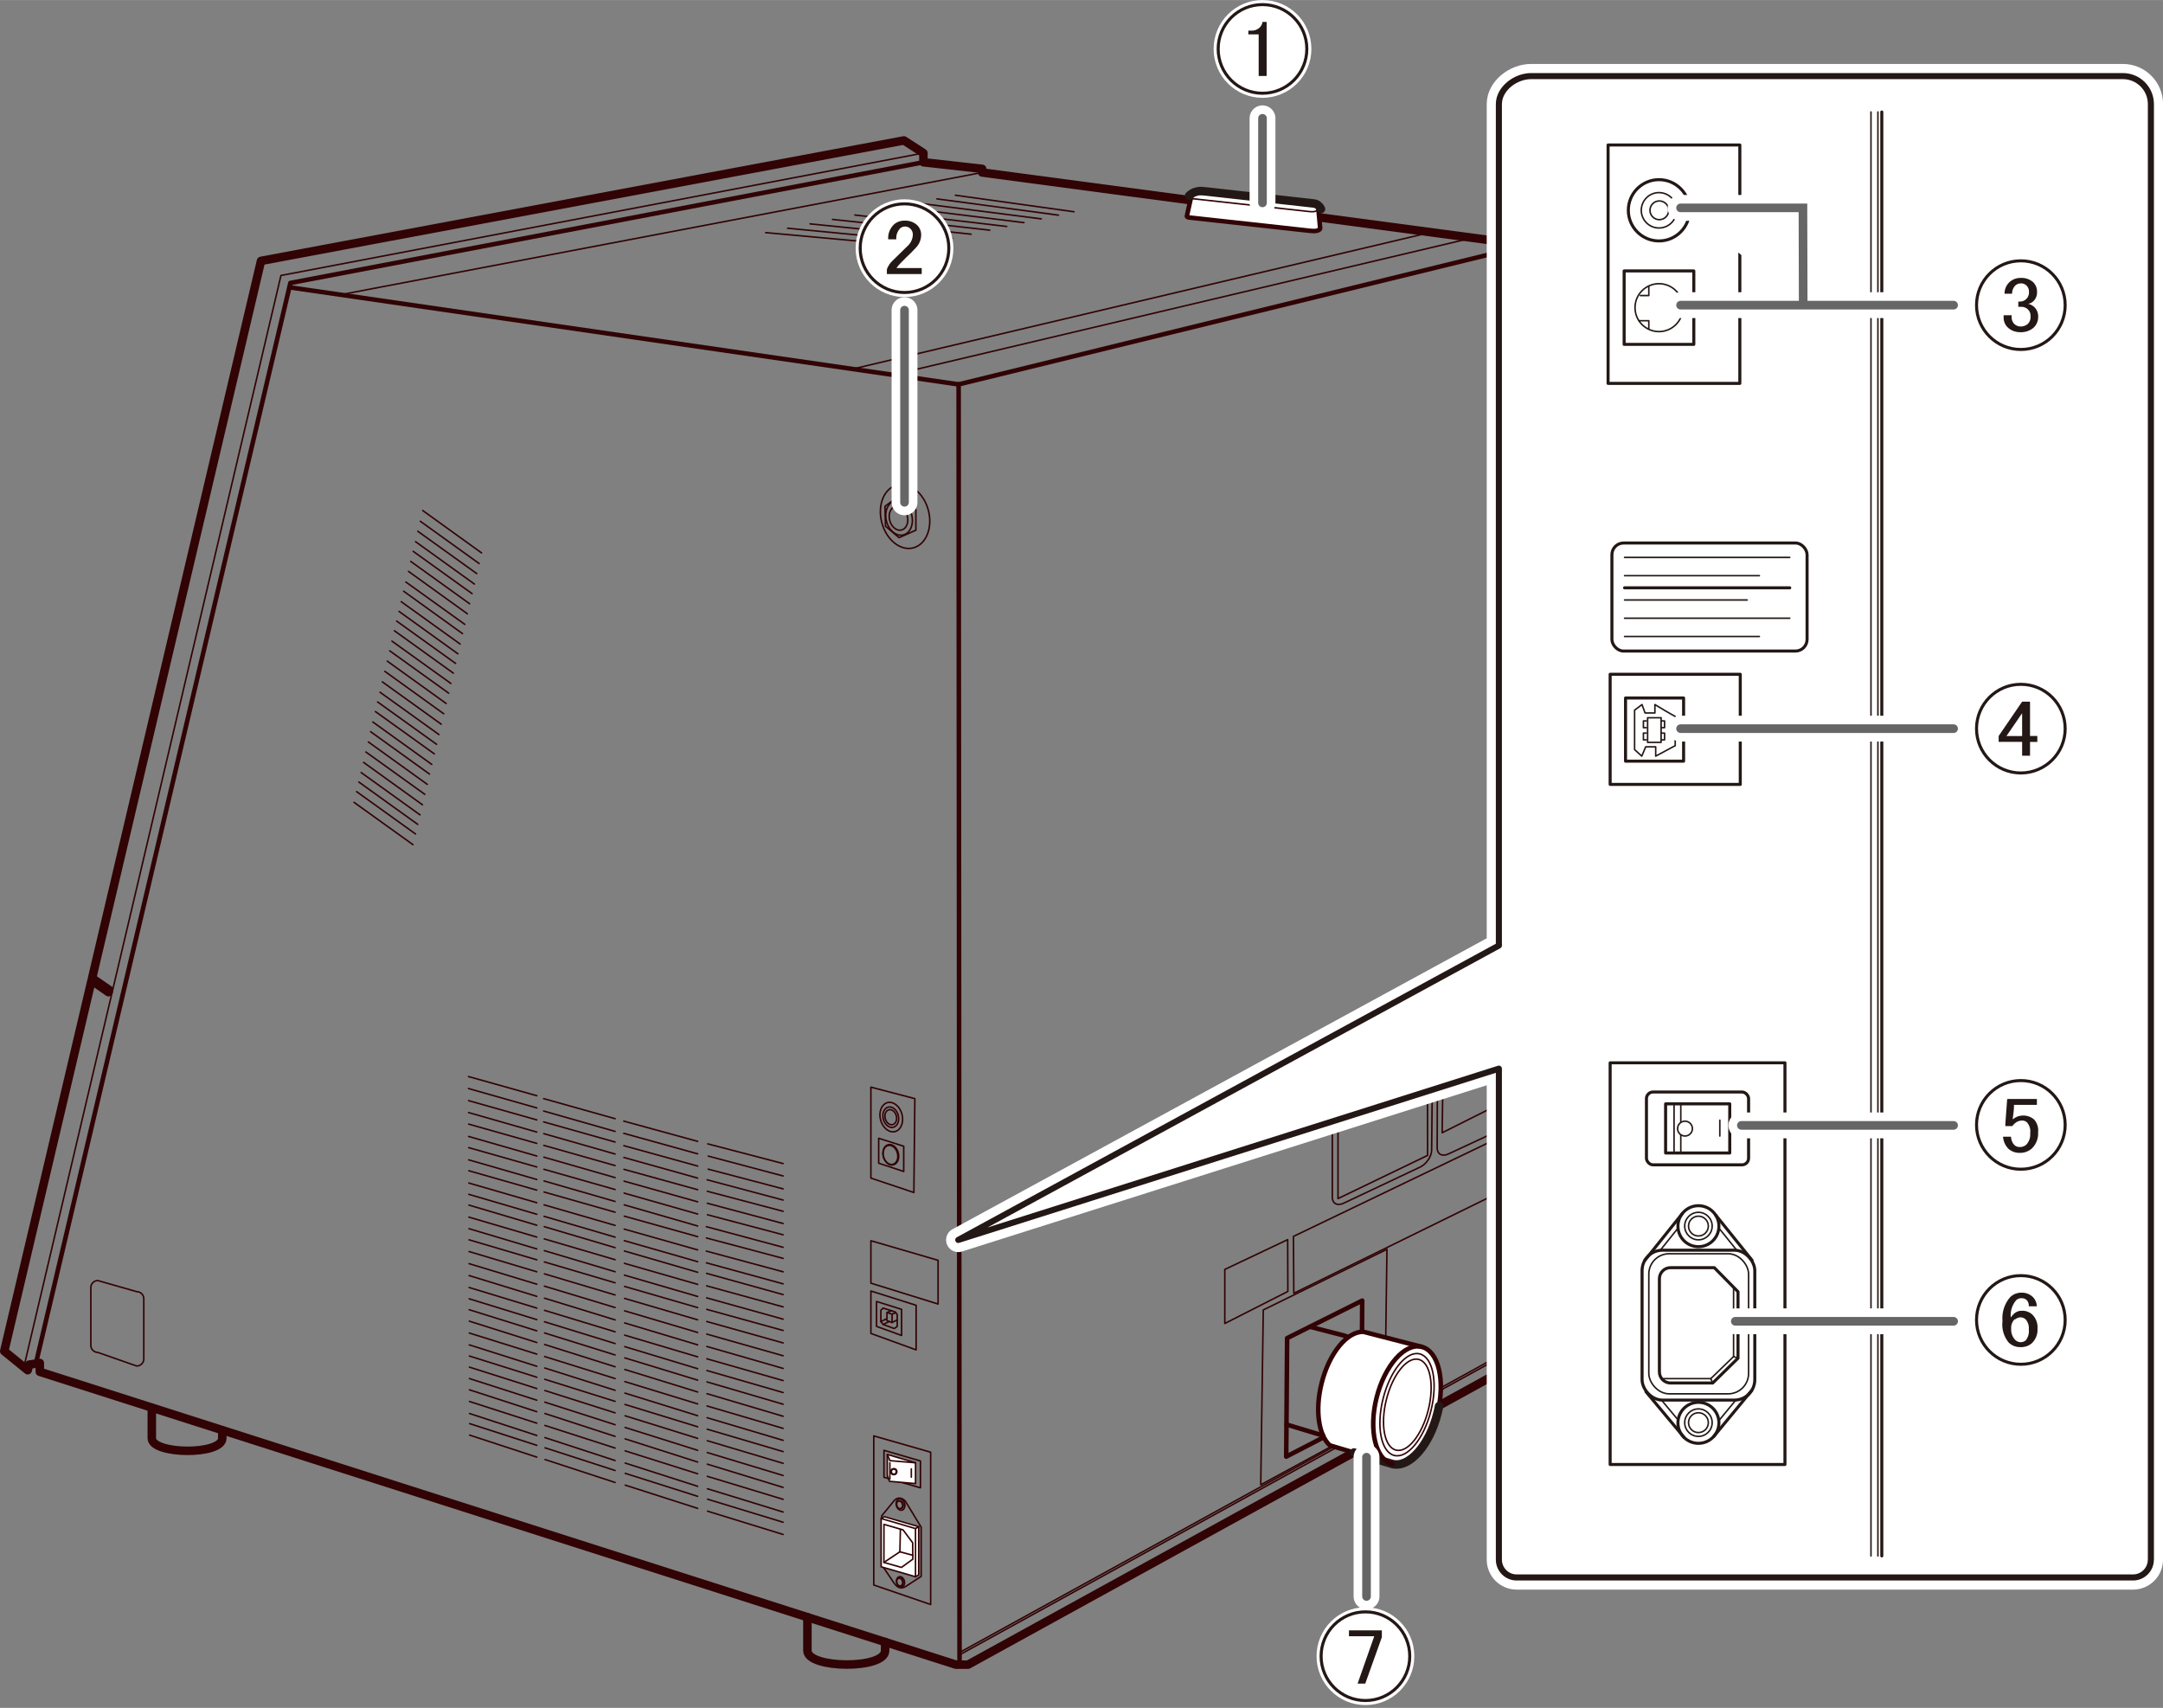 <?xml version="1.0" encoding="UTF-8"?><svg xmlns="http://www.w3.org/2000/svg" width="125.5mm" height="99.09mm" xmlns:xlink="http://www.w3.org/1999/xlink" viewBox="0 0 355.76 280.88"><rect x="0" y="0" width="355.76" height="280.88" fill="#808080" stroke="none"/><defs><style>.cls-1,.cls-2,.cls-3,.cls-4,.cls-5,.cls-6,.cls-7,.cls-8,.cls-9,.cls-10,.cls-11{stroke-linecap:round;}.cls-1,.cls-2,.cls-4,.cls-12,.cls-5,.cls-6,.cls-7,.cls-13,.cls-8,.cls-10,.cls-11,.cls-14{stroke-linejoin:round;}.cls-1,.cls-2,.cls-4,.cls-8{stroke-width:.25px;}.cls-1,.cls-4,.cls-12,.cls-5,.cls-15,.cls-7,.cls-13,.cls-16,.cls-10,.cls-17,.cls-11,.cls-14{fill:none;}.cls-1,.cls-5,.cls-6,.cls-8,.cls-10{stroke:#310304;}.cls-2,.cls-3,.cls-6,.cls-18,.cls-8,.cls-9{fill:#fff;}.cls-2,.cls-4,.cls-7,.cls-13,.cls-17,.cls-11,.cls-14{stroke:#231815;}.cls-3{stroke:#666;stroke-width:1.42px;}.cls-19{fill:#231815;}.cls-19,.cls-15,.cls-18{stroke-width:0px;}.cls-20{clip-path:url(#clippath-2);}.cls-12{stroke-width:4px;}.cls-12,.cls-16,.cls-9{stroke:#fff;}.cls-5,.cls-6{stroke-width:.75px;}.cls-7,.cls-10{stroke-width:1.4px;}.cls-21{clip-path:url(#clippath-1);}.cls-22{clip-path:url(#clippath-4);}.cls-13,.cls-17,.cls-11{stroke-width:.5px;}.cls-16{stroke-width:1.5px;}.cls-23{clip-path:url(#clippath);}.cls-24{clip-path:url(#clippath-3);}.cls-9{stroke-width:4.25px;}.cls-25{clip-path:url(#clippath-5);}</style><clipPath id="clippath"><rect class="cls-15" x="140.26" y="32.31" width="17.01" height="17.01"/></clipPath><clipPath id="clippath-1"><rect class="cls-15" x="323.87" y="41.68" width="17.01" height="17.01"/></clipPath><clipPath id="clippath-2"><rect class="cls-15" x="323.87" y="111.32" width="17.01" height="17.01"/></clipPath><clipPath id="clippath-3"><rect class="cls-15" x="323.87" y="176.49" width="17.01" height="17.01"/></clipPath><clipPath id="clippath-4"><rect class="cls-15" x="323.87" y="208.58" width="17.01" height="17.01"/></clipPath><clipPath id="clippath-5"><rect class="cls-15" x="216.07" y="263.88" width="17.01" height="17.01"/></clipPath></defs><g id="_レイヤー_2"><polygon class="cls-1" points="227.74 233.11 207.36 244.19 207.78 215.43 228.12 205.46 227.74 233.11"/><polygon class="cls-5" points="223.93 233.16 211.55 239.56 211.7 220.07 224.05 213.9 223.93 233.16"/><polygon class="cls-10" points="42.93 42.9 148.67 23.09 151.88 25.16 151.88 26.68 161.54 27.76 161.54 28.36 251.22 40.31 251.22 220.82 250.48 221.21 250.48 223.57 159.22 273.77 157.22 273.77 6.55 225.61 6.55 224.16 4.79 224.43 4.56 225.35 .7 222.21 15.06 161.24 17.85 163.18 17.94 162.79 15.15 160.86 42.93 42.9"/><line class="cls-1" x1="251.15" y1="220.44" x2="157.82" y2="271.77"/><line class="cls-1" x1="251.19" y1="220.8" x2="157.87" y2="272.13"/><path class="cls-6" d="m218.72,237.7c-1.84-1.66-2.46-5.78-1.35-10.21,1.25-4.98,4.24-8.58,6.89-8.46l9.57,2.47c2.77.69,3.93,5.57,2.6,10.89-1.33,5.32-4.66,9.07-7.43,8.38l-10.29-3.07Z"/><path class="cls-7" d="m236.69,231.25c-.07.38-.15.76-.25,1.14-1.33,5.32-4.66,9.07-7.43,8.38l-6.32-1.89"/><polygon class="cls-1" points="151.39 244.69 145.39 242.95 145.39 238.52 151.39 240.27 151.39 244.69"/><polyline class="cls-8" points="148.14 239.85 150.58 240.57 150.58 243.99 146.3 243.62 145.95 242.65 145.95 239.23 146.04 239.23 148.14 239.85"/><path class="cls-1" d="m145.03,249.59v-.31l2.07-2.52c.54-.62,1.56-.53,2.09.59l2.32,3.81v8.09l-2.43,1.59c-.74.51-1.4.39-2.02-.47l-2.03-3v-7.78"/><polygon class="cls-8" points="144.93 249.74 145.45 249.44 151.1 251.08 151.1 259.01 150.58 259.31 144.93 257.68 144.93 249.74"/><polyline class="cls-5" points="251.22 40.31 157.67 63.21 157.82 273.77"/><line class="cls-1" x1="241.54" y1="39.26" x2="146.96" y2="61.62"/><line class="cls-1" x1="234.23" y1="38.46" x2="140.33" y2="60.66"/><line class="cls-5" x1="157.67" y1="63.21" x2="47.62" y2="47.25"/><polyline class="cls-1" points="3.94 224.77 46.21 45.3 151.88 25.16"/><polyline class="cls-5" points="5.94 224.08 47.76 46.53 151.88 26.68"/><polyline class="cls-1" points="161.55 28.36 56.18 48.43 47.63 47.18"/><line class="cls-1" x1="69.53" y1="83.96" x2="79.21" y2="90.93"/><line class="cls-1" x1="69.13" y1="85.72" x2="78.81" y2="92.68"/><line class="cls-1" x1="68.72" y1="87.37" x2="78.41" y2="94.33"/><line class="cls-1" x1="68.35" y1="89.08" x2="78.03" y2="96.05"/><line class="cls-1" x1="67.96" y1="90.67" x2="77.65" y2="97.63"/><line class="cls-1" x1="67.56" y1="92.33" x2="77.24" y2="99.29"/><line class="cls-1" x1="67.19" y1="93.97" x2="76.87" y2="100.94"/><line class="cls-1" x1="66.76" y1="95.72" x2="76.45" y2="102.68"/><line class="cls-1" x1="66.39" y1="97.23" x2="76.07" y2="104.2"/><line class="cls-1" x1="65.99" y1="98.95" x2="75.67" y2="105.91"/><line class="cls-1" x1="65.63" y1="100.55" x2="75.31" y2="107.52"/><line class="cls-1" x1="65.24" y1="102.14" x2="74.93" y2="109.1"/><line class="cls-1" x1="64.87" y1="103.73" x2="74.56" y2="110.7"/><line class="cls-1" x1="64.47" y1="105.44" x2="74.16" y2="112.4"/><line class="cls-1" x1="64.1" y1="107.03" x2="73.79" y2="113.99"/><line class="cls-1" x1="63.7" y1="108.73" x2="73.38" y2="115.69"/><line class="cls-1" x1="63.3" y1="110.41" x2="72.98" y2="117.38"/><line class="cls-1" x1="62.89" y1="112.14" x2="72.57" y2="119.1"/><line class="cls-1" x1="62.5" y1="113.84" x2="72.19" y2="120.8"/><line class="cls-1" x1="62.11" y1="115.44" x2="71.8" y2="122.4"/><line class="cls-1" x1="61.75" y1="117.02" x2="71.44" y2="123.98"/><line class="cls-1" x1="61.33" y1="118.74" x2="71.01" y2="125.71"/><line class="cls-1" x1="60.96" y1="120.33" x2="70.64" y2="127.3"/><line class="cls-1" x1="60.59" y1="122.02" x2="70.27" y2="128.99"/><line class="cls-1" x1="60.18" y1="123.67" x2="69.87" y2="130.63"/><line class="cls-1" x1="59.8" y1="125.38" x2="69.48" y2="132.35"/><line class="cls-1" x1="59.4" y1="127.05" x2="69.08" y2="134.01"/><line class="cls-1" x1="59.02" y1="128.61" x2="68.7" y2="135.57"/><line class="cls-1" x1="58.65" y1="130.19" x2="68.34" y2="137.15"/><line class="cls-1" x1="58.23" y1="131.95" x2="67.92" y2="138.91"/><line class="cls-1" x1="125.93" y1="38.25" x2="150.59" y2="40.51"/><line class="cls-1" x1="129.54" y1="37.53" x2="153.58" y2="39.85"/><line class="cls-1" x1="133.23" y1="36.81" x2="156.64" y2="39.19"/><line class="cls-1" x1="136.93" y1="36.08" x2="159.72" y2="38.51"/><line class="cls-1" x1="140.61" y1="35.36" x2="162.79" y2="37.85"/><line class="cls-1" x1="143.96" y1="34.7" x2="165.58" y2="37.24"/><line class="cls-1" x1="147.34" y1="34.01" x2="168.42" y2="36.61"/><line class="cls-1" x1="150.73" y1="33.36" x2="171.26" y2="35.99"/><line class="cls-1" x1="154.1" y1="32.7" x2="174.09" y2="35.38"/><line class="cls-1" x1="157.13" y1="32.1" x2="176.65" y2="34.82"/><path class="cls-10" d="m132.8,265.96v5.51c0,2.98,12.78,3.11,12.78,0v-1.43"/><path class="cls-10" d="m24.97,231.53v5c0,2.7,11.59,2.83,11.59,0v-1.29"/><polygon class="cls-1" points="150.31 196.12 143.24 193.75 143.24 178.79 150.47 180.68 150.31 196.12"/><polygon class="cls-1" points="153.07 263.88 143.71 260.67 143.71 236.15 153.07 238.83 153.07 263.88"/><polygon class="cls-1" points="154.29 214.46 143.24 211.03 143.24 204.05 154.29 207.27 154.29 214.46"/><polygon class="cls-1" points="150.68 222 143.24 219.3 143.24 212.32 150.68 214.67 150.68 222"/><polygon class="cls-1" points="148.64 192.66 144.52 191.3 144.52 187.2 148.64 188.51 148.64 192.66"/><polygon class="cls-1" points="148.29 219.63 144.17 218.14 144.17 214.04 148.29 215.34 148.29 219.63"/><polygon class="cls-1" points="146.72 217.5 145.88 217.19 145.89 215.86 146.73 216.13 146.72 217.5"/><polyline class="cls-1" points="145.95 239.23 146.37 240.22 150.58 240.57"/><polygon class="cls-1" points="148.27 257.78 145.38 256.96 145.39 250.7 148.53 251.61 150.11 253.72 150.14 256.42 148.27 257.78"/><polyline class="cls-1" points="150.13 255.78 148.01 255.21 148.09 251.53"/><polygon class="cls-1" points="147.08 218.49 145.26 217.83 144.88 217.34 144.88 215.49 145.25 215.13 147.25 215.76 147.57 216.19 147.57 218.16 147.08 218.49"/><line class="cls-1" x1="150.58" y1="251.39" x2="151.1" y2="251.08"/><polyline class="cls-1" points="150.58 259.31 150.58 251.39 144.93 249.74"/><line class="cls-1" x1="145.38" y1="256.96" x2="148.01" y2="255.21"/><line class="cls-1" x1="146.36" y1="240.57" x2="146.36" y2="243.24"/><line class="cls-1" x1="149.89" y1="241.58" x2="149.89" y2="242.94"/><circle class="cls-8" cx="147.01" cy="242.03" r=".5"/><circle class="cls-8" cx="147.01" cy="242.03" r=".41"/><ellipse class="cls-1" cx="148.86" cy="84.94" rx="3.96" ry="5.34" transform="translate(-16.64 40.4) rotate(-14.65)"/><ellipse class="cls-1" cx="147.87" cy="85.2" rx="2.14" ry="2.88" transform="translate(-16.74 40.15) rotate(-14.65)"/><ellipse class="cls-1" cx="147.78" cy="85.23" rx="1.49" ry="2.01" transform="translate(-16.75 40.13) rotate(-14.65)"/><ellipse class="cls-1" cx="146.58" cy="183.73" rx="1.82" ry="2.46" transform="translate(-41.69 43.03) rotate(-14.65)"/><ellipse class="cls-1" cx="146.5" cy="183.75" rx="1.27" ry="1.71" transform="translate(-41.7 43.01) rotate(-14.65)"/><ellipse class="cls-1" cx="146.5" cy="189.93" rx="1.27" ry="1.71" transform="translate(-43.26 43.21) rotate(-14.65)"/><ellipse class="cls-1" cx="146.45" cy="189.95" rx="1.18" ry="1.6" transform="translate(-43.27 43.2) rotate(-14.65)"/><ellipse class="cls-1" cx="148.09" cy="247.46" rx=".7" ry=".95" transform="translate(-57.75 45.48) rotate(-14.65)"/><path class="cls-1" d="m147.92,246.84c.25-.07.53.16.62.5s-.04.67-.3.74"/><ellipse class="cls-1" cx="147.95" cy="247.5" rx=".48" ry=".64" transform="translate(-57.77 45.45) rotate(-14.65)"/><path class="cls-1" d="m147.92,259.56c.25-.07.53.16.62.5s-.04.67-.3.74"/><ellipse class="cls-1" cx="147.95" cy="260.21" rx=".48" ry=".64" transform="translate(-60.98 45.86) rotate(-14.65)"/><ellipse class="cls-1" cx="148.1" cy="260.17" rx=".65" ry=".87" transform="translate(-60.97 45.9) rotate(-14.65)"/><ellipse class="cls-1" cx="146.5" cy="183.75" rx=".94" ry="1.26" transform="translate(-41.7 43.01) rotate(-14.65)"/><polygon class="cls-1" points="150.64 87.19 147.87 88.42 145.64 86.53 145.56 83.26 147.87 81.55 150.64 83.81 150.64 87.19"/><line class="cls-1" x1="144.88" y1="217.34" x2="145.86" y2="216.87"/><line class="cls-1" x1="145.3" y1="217.8" x2="146.23" y2="217.34"/><line class="cls-1" x1="146.72" y1="217.49" x2="147.57" y2="217.08"/><line class="cls-1" x1="145.88" y1="215.86" x2="146.63" y2="215.56"/><line class="cls-1" x1="146.75" y1="216.11" x2="147.3" y2="215.9"/><path class="cls-1" d="m22.5,224.66l-6.41-2.24c-.63,0-1.15-.52-1.15-1.15v-9.52c0-.63.52-1.15,1.15-1.15l6.41,1.83c.63,0,1.15.52,1.15,1.15v9.92c0,.63-.52,1.15-1.15,1.15Z"/><path class="cls-6" d="m196.93,31.48c.42-.12,1.05-.04,1.6.02l17.52,1.95c.2.03.72.2.76.56l.32,3.48c.04.12-.08.25-.19.31-.48.27-1.02.21-2.04.09l-19.38-2.13c-.27-.04-.36-.17-.29-.31l.73-3.29c.15-.49.98-.66.98-.66Z"/><path class="cls-1" d="m216.81,34.36c.01.11-.12.21-.21.27-.46.26-.97.2-1.94.08l-18.43-2.03c-.2-.03-.3-.12-.3-.22"/><path class="cls-7" d="m195.59,32.18c.59-.59,1.33-.7,1.33-.7.42-.12,1.05-.04,1.6.02l17.52,1.95c.86.06,1.23.92,1.23.92"/><polygon class="cls-1" points="234.8 190.02 220.07 197.12 220.07 184.8 234.78 178.06 234.8 190.02"/><polygon class="cls-1" points="211.82 212.39 201.45 217.66 201.45 208.77 211.79 203.87 211.82 212.39"/><polygon class="cls-1" points="248.1 195.36 212.8 212.69 212.74 203.34 248.22 186.29 248.1 195.36"/><polygon class="cls-1" points="247.06 181.35 237.2 186.29 237.38 173.96 247.2 169.4 247.06 181.35"/><path class="cls-1" d="m233.57,191.94l-12.55,5.93c-1.04.51-1.89.07-1.89-.97v-14.08c0-1.04.85-2.31,1.89-2.81l12.7-5.93c1.04-.51,1.89-.07,1.89.97l-.14,14.08c0,1.04-.85,2.31-1.89,2.81Z"/><path class="cls-1" d="m246.8,185.78l-8.53,3.98c-1.04.51-1.89.07-1.89-.97l.05-15.37c0-1.04.85-2.31,1.89-2.81l8-3.59c1.04-.51,1.89-.07,1.89.97l-.2,15.37c0,1.04-.18,1.92-1.22,2.43Z"/><ellipse class="cls-1" cx="231.47" cy="231.02" rx="7.69" ry="3.55" transform="translate(-48.89 399.39) rotate(-75.93)"/><ellipse class="cls-1" cx="231.42" cy="231.01" rx="8.61" ry="4.06" transform="translate(-48.92 399.33) rotate(-75.93)"/><path class="cls-5" d="m229.01,240.77c-2.77-.69-3.93-5.57-2.6-10.89,1.33-5.32,4.66-9.07,7.43-8.38"/><path class="cls-5" d="m215.49,218.21l5.66,1.46c.18.05.36.12.52.21"/><path class="cls-5" d="m217.57,235.99c-.17,0-.33-.02-.5-.06l-5.47-1.65"/><line class="cls-1" x1="88.29" y1="180.2" x2="77.06" y2="177.05"/><line class="cls-1" x1="88.29" y1="182.21" x2="77.06" y2="179.02"/><line class="cls-1" x1="88.29" y1="184.18" x2="77.07" y2="181.01"/><line class="cls-1" x1="88.29" y1="186.18" x2="77.07" y2="182.97"/><line class="cls-1" x1="88.29" y1="188.04" x2="77.08" y2="184.87"/><line class="cls-1" x1="88.29" y1="190.12" x2="77.08" y2="186.9"/><line class="cls-1" x1="88.29" y1="191.92" x2="77.09" y2="188.74"/><line class="cls-1" x1="88.29" y1="193.98" x2="77.1" y2="190.75"/><line class="cls-1" x1="88.29" y1="195.73" x2="77.11" y2="192.54"/><line class="cls-1" x1="88.29" y1="197.8" x2="77.11" y2="194.56"/><line class="cls-1" x1="88.29" y1="199.7" x2="77.11" y2="196.42"/><line class="cls-1" x1="88.29" y1="201.5" x2="77.13" y2="198.19"/><line class="cls-1" x1="88.29" y1="203.45" x2="77.13" y2="200.17"/><line class="cls-1" x1="88.29" y1="205.4" x2="77.14" y2="202.07"/><line class="cls-1" x1="88.29" y1="207.19" x2="77.15" y2="203.9"/><line class="cls-1" x1="88.29" y1="209.16" x2="77.15" y2="205.83"/><line class="cls-1" x1="88.29" y1="211.2" x2="77.15" y2="207.82"/><line class="cls-1" x1="88.29" y1="213.2" x2="77.16" y2="209.78"/><line class="cls-1" x1="88.29" y1="215.13" x2="77.16" y2="211.74"/><line class="cls-1" x1="88.29" y1="217.03" x2="77.17" y2="213.6"/><line class="cls-1" x1="88.29" y1="218.87" x2="77.18" y2="215.4"/><line class="cls-1" x1="88.29" y1="220.79" x2="77.19" y2="217.28"/><line class="cls-1" x1="88.29" y1="222.7" x2="77.19" y2="219.23"/><line class="cls-1" x1="88.29" y1="224.7" x2="77.19" y2="221.18"/><line class="cls-1" x1="88.29" y1="226.5" x2="77.2" y2="223.01"/><line class="cls-1" x1="88.29" y1="228.36" x2="77.21" y2="224.84"/><line class="cls-1" x1="88.29" y1="230.28" x2="77.21" y2="226.72"/><line class="cls-1" x1="88.29" y1="232.17" x2="77.22" y2="228.57"/><line class="cls-1" x1="88.29" y1="234.06" x2="77.22" y2="230.49"/><line class="cls-1" x1="88.29" y1="236.08" x2="77.23" y2="232.47"/><line class="cls-1" x1="88.29" y1="237.7" x2="77.24" y2="234.13"/><line class="cls-1" x1="88.29" y1="239.64" x2="77.24" y2="236.02"/><line class="cls-1" x1="101.17" y1="183.98" x2="89.42" y2="180.68"/><line class="cls-1" x1="101.17" y1="186.07" x2="89.42" y2="182.72"/><line class="cls-1" x1="101.17" y1="187.82" x2="89.43" y2="184.51"/><line class="cls-1" x1="101.17" y1="189.79" x2="89.44" y2="186.44"/><line class="cls-1" x1="101.17" y1="191.69" x2="89.45" y2="188.37"/><line class="cls-1" x1="101.17" y1="193.67" x2="89.46" y2="190.31"/><line class="cls-1" x1="101.17" y1="195.63" x2="89.46" y2="192.3"/><line class="cls-1" x1="101.17" y1="197.59" x2="89.48" y2="194.22"/><line class="cls-1" x1="101.17" y1="199.36" x2="89.49" y2="196.04"/><line class="cls-1" x1="101.17" y1="201.53" x2="89.49" y2="198.15"/><line class="cls-1" x1="101.17" y1="203.46" x2="89.49" y2="200.04"/><line class="cls-1" x1="101.17" y1="205.19" x2="89.52" y2="201.74"/><line class="cls-1" x1="101.17" y1="207.17" x2="89.52" y2="203.75"/><line class="cls-1" x1="101.17" y1="209.15" x2="89.53" y2="205.68"/><line class="cls-1" x1="101.17" y1="210.97" x2="89.54" y2="207.54"/><line class="cls-1" x1="101.17" y1="212.97" x2="89.55" y2="209.5"/><line class="cls-1" x1="101.17" y1="215.04" x2="89.54" y2="211.52"/><line class="cls-1" x1="101.17" y1="217.07" x2="89.55" y2="213.5"/><line class="cls-1" x1="101.17" y1="219.03" x2="89.56" y2="215.5"/><line class="cls-1" x1="101.17" y1="220.96" x2="89.56" y2="217.38"/><line class="cls-1" x1="101.17" y1="222.84" x2="89.57" y2="219.22"/><line class="cls-1" x1="101.17" y1="224.78" x2="89.58" y2="221.12"/><line class="cls-1" x1="101.17" y1="226.72" x2="89.58" y2="223.1"/><line class="cls-1" x1="101.17" y1="228.65" x2="89.59" y2="224.98"/><line class="cls-1" x1="101.17" y1="230.47" x2="89.6" y2="226.84"/><line class="cls-1" x1="101.17" y1="232.36" x2="89.62" y2="228.69"/><line class="cls-1" x1="101.17" y1="234.31" x2="89.62" y2="230.6"/><line class="cls-1" x1="101.17" y1="236.23" x2="89.63" y2="232.47"/><line class="cls-1" x1="101.17" y1="238.15" x2="89.63" y2="234.43"/><line class="cls-1" x1="101.17" y1="240.2" x2="89.63" y2="236.43"/><line class="cls-1" x1="101.17" y1="241.84" x2="89.65" y2="238.11"/><line class="cls-1" x1="101.17" y1="243.81" x2="89.65" y2="240.04"/><line class="cls-1" x1="114.75" y1="187.71" x2="102.6" y2="184.38"/><line class="cls-1" x1="114.75" y1="189.76" x2="102.6" y2="186.39"/><line class="cls-1" x1="114.75" y1="191.77" x2="102.61" y2="188.42"/><line class="cls-1" x1="114.75" y1="193.75" x2="102.62" y2="190.36"/><line class="cls-1" x1="114.75" y1="195.66" x2="102.63" y2="192.31"/><line class="cls-1" x1="114.75" y1="197.65" x2="102.64" y2="194.25"/><line class="cls-1" x1="114.75" y1="199.66" x2="102.65" y2="196.22"/><line class="cls-1" x1="114.75" y1="201.63" x2="102.67" y2="198.15"/><line class="cls-1" x1="114.75" y1="203.38" x2="102.68" y2="200.01"/><line class="cls-1" x1="114.75" y1="205.56" x2="102.67" y2="202.14"/><line class="cls-1" x1="114.75" y1="207.5" x2="102.68" y2="204.04"/><line class="cls-1" x1="114.75" y1="209.24" x2="102.7" y2="205.74"/><line class="cls-1" x1="114.75" y1="211.23" x2="102.7" y2="207.77"/><line class="cls-1" x1="114.75" y1="213.22" x2="102.71" y2="209.71"/><line class="cls-1" x1="114.75" y1="215.05" x2="102.73" y2="211.57"/><line class="cls-1" x1="114.75" y1="217.06" x2="102.73" y2="213.54"/><line class="cls-1" x1="114.75" y1="219.14" x2="102.73" y2="215.58"/><line class="cls-1" x1="114.75" y1="221.18" x2="102.74" y2="217.57"/><line class="cls-1" x1="114.75" y1="223.15" x2="102.74" y2="219.58"/><line class="cls-1" x1="114.75" y1="225.1" x2="102.75" y2="221.47"/><line class="cls-1" x1="114.75" y1="226.98" x2="102.76" y2="223.32"/><line class="cls-1" x1="114.75" y1="228.93" x2="102.77" y2="225.23"/><line class="cls-1" x1="114.75" y1="230.89" x2="102.77" y2="227.22"/><line class="cls-1" x1="114.75" y1="232.83" x2="102.78" y2="229.11"/><line class="cls-1" x1="114.75" y1="234.65" x2="102.79" y2="230.98"/><line class="cls-1" x1="114.75" y1="236.56" x2="102.81" y2="232.84"/><line class="cls-1" x1="114.75" y1="238.52" x2="102.81" y2="234.76"/><line class="cls-1" x1="114.75" y1="240.45" x2="102.82" y2="236.64"/><line class="cls-1" x1="114.75" y1="242.38" x2="102.82" y2="238.61"/><line class="cls-1" x1="114.75" y1="244.44" x2="102.83" y2="240.62"/><line class="cls-1" x1="114.75" y1="246.09" x2="102.84" y2="242.31"/><line class="cls-1" x1="114.75" y1="248.07" x2="102.84" y2="244.25"/><line class="cls-1" x1="128.8" y1="191.36" x2="116.41" y2="188.12"/><line class="cls-1" x1="128.8" y1="193.4" x2="116.48" y2="190.13"/><line class="cls-1" x1="128.8" y1="195.52" x2="116.48" y2="192.28"/><line class="cls-1" x1="128.8" y1="197.36" x2="116.31" y2="194.03"/><line class="cls-1" x1="128.8" y1="199.21" x2="116.34" y2="195.92"/><line class="cls-1" x1="128.8" y1="201.22" x2="116.35" y2="197.89"/><line class="cls-1" x1="128.8" y1="203.07" x2="116.36" y2="199.78"/><line class="cls-1" x1="128.8" y1="205.13" x2="116.18" y2="201.74"/><line class="cls-1" x1="128.8" y1="206.95" x2="116.19" y2="203.6"/><line class="cls-1" x1="128.8" y1="209.16" x2="116.18" y2="205.76"/><line class="cls-1" x1="128.8" y1="211.14" x2="116.19" y2="207.69"/><line class="cls-1" x1="128.8" y1="212.91" x2="116.22" y2="209.42"/><line class="cls-1" x1="128.8" y1="214.93" x2="116.22" y2="211.47"/><line class="cls-1" x1="128.8" y1="216.95" x2="116.23" y2="213.45"/><line class="cls-1" x1="128.8" y1="218.81" x2="116.24" y2="215.34"/><line class="cls-1" x1="128.8" y1="220.86" x2="116.25" y2="217.34"/><line class="cls-1" x1="128.8" y1="222.97" x2="116.25" y2="219.41"/><line class="cls-1" x1="128.8" y1="225.05" x2="116.25" y2="221.44"/><line class="cls-1" x1="128.8" y1="227.05" x2="116.26" y2="223.47"/><line class="cls-1" x1="128.8" y1="229.02" x2="116.27" y2="225.4"/><line class="cls-1" x1="128.8" y1="230.94" x2="116.28" y2="227.27"/><line class="cls-1" x1="128.8" y1="232.92" x2="116.29" y2="229.21"/><line class="cls-1" x1="128.8" y1="234.91" x2="116.29" y2="231.23"/><line class="cls-1" x1="128.8" y1="236.88" x2="116.3" y2="233.16"/><line class="cls-1" x1="128.8" y1="238.73" x2="116.32" y2="235.05"/><line class="cls-1" x1="128.8" y1="240.66" x2="116.33" y2="236.94"/><line class="cls-1" x1="128.8" y1="242.66" x2="116.33" y2="238.89"/><line class="cls-1" x1="128.8" y1="244.62" x2="116.34" y2="240.8"/><line class="cls-1" x1="128.8" y1="246.58" x2="116.34" y2="242.8"/><line class="cls-1" x1="128.8" y1="248.67" x2="116.35" y2="244.84"/><line class="cls-1" x1="128.8" y1="250.35" x2="116.37" y2="246.56"/><line class="cls-1" x1="128.8" y1="252.36" x2="116.37" y2="248.53"/></g><g id="_レイヤー_4"><path class="cls-18" d="m353.76,256.51c0,1.61-1.31,2.92-2.92,2.92h-101.39c-1.61,0-2.92-1.31-2.92-2.92v-80.76s-88.92,28.17-88.92,28.17l88.92-48.42V17.12c0-2.55,2.74-4.61,5.29-4.61h97.34c2.55,0,4.61,2.06,4.61,4.61v239.39Z"/><path class="cls-12" d="m353.76,256.51c0,1.61-1.31,2.92-2.92,2.92h-101.39c-1.61,0-2.92-1.31-2.92-2.92v-80.76s-88.92,28.17-88.92,28.17l88.92-48.42V17.12c0-2.55,2.74-4.61,5.29-4.61h97.34c2.55,0,4.61,2.06,4.61,4.61v239.39Z"/><path class="cls-13" d="m353.76,256.51c0,1.61-1.31,2.92-2.92,2.92h-101.39c-1.61,0-2.92-1.31-2.92-2.92v-80.76s-88.92,28.17-88.92,28.17l88.92-48.42V17.12c0-2.55,2.74-4.61,5.29-4.61h97.34c2.55,0,4.61,2.06,4.61,4.61v239.39Z"/><path class="cls-18" d="m353.76,256.51c0,1.61-1.31,2.92-2.92,2.92h-101.39c-1.61,0-2.92-1.31-2.92-2.92v-80.76s-88.92,28.17-88.92,28.17l88.92-48.42V17.12c0-2.55,2.74-4.61,5.29-4.61h97.34c2.55,0,4.61,2.06,4.61,4.61v239.39Z"/><path class="cls-14" d="m353.76,256.51c0,1.61-1.31,2.92-2.92,2.92h-101.39c-1.61,0-2.92-1.31-2.92-2.92v-80.76s-88.92,28.17-88.92,28.17l88.92-48.42V17.12c0-2.55,2.74-4.61,5.29-4.61h97.34c2.55,0,4.61,2.06,4.61,4.61v239.39Z"/><path class="cls-13" d="m353.76,256.51c0,1.61-1.31,2.92-2.92,2.92h-101.39c-1.61,0-2.92-1.31-2.92-2.92v-80.76s-88.92,28.17-88.92,28.17l88.92-48.42V17.12c0-2.55,2.74-4.61,5.29-4.61h97.34c2.55,0,4.61,2.06,4.61,4.61v239.39Z"/></g><g id="_レイヤー_6"><line class="cls-4" x1="308.87" y1="18.41" x2="308.87" y2="255.89"/><line class="cls-4" x1="307.73" y1="18.41" x2="307.73" y2="255.89"/><line class="cls-11" x1="309.51" y1="18.41" x2="309.51" y2="255.89"/><rect class="cls-11" x="264.49" y="23.84" width="21.67" height="39.21"/><rect class="cls-11" x="264.83" y="110.89" width="21.4" height="18.11"/><rect class="cls-11" x="264.83" y="174.79" width="28.75" height="66.06"/><rect class="cls-11" x="267.13" y="44.55" width="11.46" height="12.08"/><rect class="cls-11" x="267.36" y="114.79" width="9.55" height="10.39"/><rect class="cls-11" x="265.12" y="89.3" width="32.1" height="17.77" rx="1.92" ry="1.92"/><rect class="cls-11" x="270.8" y="179.59" width="16.8" height="11.98" rx="1.09" ry="1.09"/><rect class="cls-11" x="273.95" y="181.54" width="10.55" height="8.08"/><rect class="cls-4" x="271.19" y="206.19" width="16.41" height="23.04" rx="3.35" ry="3.35"/><path class="cls-11" d="m281.69,227.45h-6.93c-1.01,0-1.83-.82-1.83-1.83v-15.31c0-1.01.82-1.83,1.83-1.83h7.2l3.9,3.96v10.93l-4.17,4.09Z"/><rect class="cls-11" x="270.08" y="205.61" width="18.54" height="24.65" rx="3.35" ry="3.35"/><polyline class="cls-4" points="285.13 211.7 285.13 223.1 281.38 226.73 273.62 226.73"/><line class="cls-4" x1="285.85" y1="223.36" x2="285.13" y2="223.1"/><line class="cls-4" x1="281.69" y1="227.45" x2="281.38" y2="226.73"/><line class="cls-4" x1="282.87" y1="184.23" x2="282.87" y2="186.83"/><line class="cls-4" x1="275.34" y1="181.54" x2="275.34" y2="189.35"/><line class="cls-4" x1="276.45" y1="181.54" x2="276.45" y2="189.35"/><circle class="cls-4" cx="272.86" cy="50.59" r="3.94"/><circle class="cls-11" cx="272.86" cy="34.58" r="5.04"/><circle class="cls-4" cx="272.86" cy="34.58" r="2.91"/><circle class="cls-4" cx="272.92" cy="34.58" r="1.54"/><circle class="cls-2" cx="277.14" cy="185.61" r="1.22"/><circle class="cls-11" cx="279.35" cy="201.66" r="3.37"/><circle class="cls-4" cx="279.35" cy="201.64" r="2.26"/><circle class="cls-4" cx="279.35" cy="201.64" r="1.63"/><circle class="cls-11" cx="279.35" cy="234" r="3.37"/><circle class="cls-4" cx="279.35" cy="233.97" r="2.26"/><circle class="cls-4" cx="279.35" cy="233.97" r="1.63"/><line class="cls-11" x1="282.19" y1="199.83" x2="288.17" y2="207.27"/><line class="cls-4" x1="282.86" y1="202.15" x2="285.59" y2="205.54"/><line class="cls-11" x1="276.68" y1="199.61" x2="270.54" y2="207.27"/><line class="cls-4" x1="275.99" y1="201.98" x2="273.08" y2="205.61"/><line class="cls-11" x1="277" y1="236.41" x2="270.72" y2="228.88"/><line class="cls-4" x1="276.07" y1="233.61" x2="273.28" y2="230.26"/><line class="cls-11" x1="281.87" y1="236.24" x2="288.11" y2="228.68"/><line class="cls-4" x1="282.73" y1="233.61" x2="285.49" y2="230.27"/><path class="cls-4" d="m268.85,116.78v6.5l1.18,1.07.65-1.53h1.64v1.53l3.21-1.72s0-4.97,0-4.85-3.34-1.91-3.34-1.91v1.38h-1.62l-.5-1.38-1.22.92Z"/><rect class="cls-4" x="270.99" y="118.04" width="2.22" height="4.05"/><line class="cls-4" x1="267.2" y1="91.67" x2="294.37" y2="91.67"/><line class="cls-4" x1="267.2" y1="94.67" x2="289.37" y2="94.67"/><line class="cls-11" x1="267.2" y1="96.67" x2="294.37" y2="96.67"/><line class="cls-4" x1="267.2" y1="98.67" x2="287.37" y2="98.67"/><line class="cls-4" x1="267.2" y1="101.67" x2="294.37" y2="101.67"/><line class="cls-4" x1="267.2" y1="104.67" x2="289.37" y2="104.67"/><polyline class="cls-4" points="271.19 47.19 271.19 48.6 269.8 48.6"/><polyline class="cls-4" points="269.57 52.74 271.19 52.74 271.19 53.99"/><polyline class="cls-4" points="273.3 118.56 273.78 118.56 273.78 119.67 273.3 119.67"/><polyline class="cls-4" points="273.3 120.56 273.78 120.56 273.78 121.67 273.3 121.67"/><polyline class="cls-4" points="270.78 118.56 270.3 118.56 270.3 119.67 270.78 119.67"/><polyline class="cls-4" points="270.78 120.56 270.3 120.56 270.3 121.67 270.78 121.67"/></g><g id="_レイヤー_3"><polyline class="cls-9" points="296.58 49.75 296.54 34.18 276.41 34.18"/><path class="cls-18" d="m214.94,8.04c0,4.03-3.26,7.29-7.29,7.29s-7.29-3.26-7.29-7.29,3.26-7.29,7.29-7.29c4.02,0,7.28,3.27,7.29,7.29"/><circle class="cls-16" cx="207.65" cy="8.04" r="7.29"/><circle class="cls-17" cx="207.65" cy="8.04" r="7.29"/><path class="cls-19" d="m207.65,3.6h.68v8.89h-1.31v-6.84h-1.7v-.62h.52c.45.02.9-.13,1.25-.42.31-.26.51-.62.57-1.02"/><g class="cls-23"><path class="cls-18" d="m156.05,40.81c0,4.03-3.26,7.29-7.29,7.29s-7.29-3.26-7.29-7.29,3.26-7.29,7.29-7.29c4.02,0,7.28,3.27,7.29,7.29"/><circle class="cls-16" cx="148.77" cy="40.81" r="7.29"/><circle class="cls-17" cx="148.77" cy="40.81" r="7.29"/><path class="cls-19" d="m146.09,39.35c-.07-.9.27-1.78.91-2.41.48-.44,1.11-.67,1.77-.66.72-.04,1.43.2,1.99.66.47.41.74,1,.75,1.62.01.81-.3,1.59-.86,2.17-.54.58-1.08,1.12-1.62,1.62l-.91.92c-.25.25-.48.52-.68.81h4.16v.99h-5.73v-.79c.2-.55.53-1.05.96-1.44l2.35-2.3c.58-.48.93-1.19.96-1.94.01-.4-.15-.78-.45-1.04-.24-.21-.54-.32-.86-.31-.29,0-.57.11-.79.31-.45.48-.68,1.14-.62,1.8h-1.31Z"/></g><g class="cls-21"><path class="cls-18" d="m339.67,50.18c0,4.03-3.26,7.29-7.29,7.29s-7.29-3.26-7.29-7.29,3.26-7.29,7.29-7.29c4.02,0,7.28,3.27,7.29,7.29"/><circle class="cls-16" cx="332.38" cy="50.18" r="7.29"/><circle class="cls-17" cx="332.38" cy="50.18" r="7.29"/><path class="cls-19" d="m329.7,48.32c-.02-.75.29-1.46.84-1.96.5-.44,1.16-.68,1.83-.66.72-.04,1.43.2,1.99.66.45.42.7,1.01.68,1.62.04.57-.17,1.12-.57,1.52-.24.25-.55.41-.89.45.36.09.69.26.97.5.45.42.7,1.01.68,1.62.02.7-.27,1.38-.79,1.85-.62.5-1.4.75-2.19.71-.7,0-1.38-.23-1.91-.68-.48-.4-.77-.99-.79-1.62v-.49h1.31v.36c0,.43.18.85.5,1.13.27.23.62.36.97.36.44.01.87-.14,1.2-.42.33-.34.5-.81.45-1.28.02-.42-.14-.83-.45-1.12-.28-.27-.65-.42-1.04-.42h-.53v-.86h.34c.37-.01.71-.16.97-.42.32-.3.48-.73.45-1.17.02-.41-.15-.81-.45-1.09-.25-.22-.58-.33-.91-.31-.34,0-.66.13-.91.36-.34.36-.53.85-.52,1.34h-1.25Z"/></g><g class="cls-20"><path class="cls-18" d="m339.67,119.83c0,4.03-3.26,7.29-7.29,7.29s-7.29-3.26-7.29-7.29,3.26-7.29,7.29-7.29c4.02,0,7.28,3.27,7.29,7.29"/><circle class="cls-16" cx="332.38" cy="119.83" r="7.29"/><circle class="cls-17" cx="332.38" cy="119.83" r="7.29"/><path class="cls-19" d="m332.59,115.39h1.3v5.65h1.2v.97h-1.2v2.27h-1.3v-2.28h-3.86v-.96l3.86-5.65Zm0,1.9l-2.58,3.76h2.58v-3.76Z"/></g><g class="cls-24"><path class="cls-18" d="m339.67,185c0,4.03-3.26,7.29-7.29,7.29s-7.29-3.26-7.29-7.29,3.26-7.29,7.29-7.29c4.02,0,7.28,3.27,7.29,7.29"/><circle class="cls-16" cx="332.38" cy="185" r="7.29"/><circle class="cls-17" cx="332.38" cy="185" r="7.29"/><path class="cls-19" d="m330.16,180.74h4.86v.97h-3.77v.16c0,.65-.1,1.28-.18,1.9-.02.1-.02.21,0,.31.45-.4,1.02-.61,1.62-.62.69-.02,1.36.21,1.88.66.5.57.74,1.33.65,2.09.07.99-.31,1.96-1.02,2.66-.55.49-1.26.75-1.99.73-.67.02-1.33-.21-1.85-.65-.54-.54-.86-1.25-.91-2.01h1.31c.01.52.21,1.01.57,1.39.23.2.53.31.84.31.4.02.79-.11,1.09-.37.48-.51.73-1.2.66-1.9.09-.64-.1-1.29-.52-1.78-.21-.2-.5-.31-.79-.31-.44,0-.87.15-1.2.45-.16.14-.32.3-.45.47h-1.13c.01-.12.01-.24,0-.36l.29-3.95.05-.16Z"/></g><g class="cls-22"><path class="cls-18" d="m339.67,217.08c0,4.03-3.26,7.29-7.29,7.29s-7.29-3.26-7.29-7.29,3.26-7.29,7.29-7.29c4.02,0,7.28,3.27,7.29,7.29"/><circle class="cls-16" cx="332.38" cy="217.08" r="7.29"/><circle class="cls-17" cx="332.38" cy="217.08" r="7.29"/><path class="cls-19" d="m330.76,213.21c.47-.41,1.09-.63,1.72-.62.64-.02,1.27.2,1.77.62.47.41.74,1,.75,1.62h-1.31c.03-.37-.09-.74-.34-1.02-.24-.21-.54-.32-.86-.31-.32-.01-.62.1-.86.31-.69.79-1.01,1.83-.91,2.87.16-.24.35-.47.57-.66.34-.3.79-.47,1.25-.45.63-.03,1.25.19,1.72.62.61.6.92,1.44.86,2.3.06.9-.27,1.78-.92,2.41-.52.45-1.19.68-1.88.65-.72.02-1.42-.25-1.94-.75-.81-.99-1.18-2.26-1.02-3.53-.14-1.48.35-2.95,1.36-4.05m.7,3.69c-.45.41-.69,1.01-.63,1.62-.05.68.2,1.36.68,1.85.23.22.54.35.86.36.31,0,.62-.1.86-.31.4-.51.58-1.16.5-1.8.06-.59-.12-1.17-.5-1.62-.22-.22-.5-.34-.81-.36-.35-.01-.7.12-.96.36"/></g><g class="cls-25"><path class="cls-18" d="m231.86,272.38c0,4.03-3.26,7.29-7.29,7.29s-7.29-3.26-7.29-7.29,3.26-7.29,7.29-7.29,7.29,3.26,7.29,7.29"/><circle class="cls-16" cx="224.58" cy="272.38" r="7.29"/><circle class="cls-17" cx="224.58" cy="272.38" r="7.29"/><polygon class="cls-19" points="221.87 268.13 227.28 268.13 227.28 269.26 224.55 276.89 223.29 276.89 226.03 269.1 221.87 269.1 221.87 268.13"/></g><line class="cls-9" x1="207.65" y1="19.45" x2="207.65" y2="33.36"/><line class="cls-3" x1="207.65" y1="19.45" x2="207.65" y2="33.36"/><line class="cls-9" x1="148.77" y1="51" x2="148.77" y2="82.61"/><line class="cls-3" x1="148.77" y1="51" x2="148.77" y2="82.61"/><line class="cls-9" x1="321.32" y1="50.18" x2="276.41" y2="50.18"/><line class="cls-3" x1="321.32" y1="50.18" x2="276.41" y2="50.18"/><polyline class="cls-3" points="296.58 49.75 296.54 34.18 276.41 34.18"/><line class="cls-9" x1="321.32" y1="119.83" x2="276.41" y2="119.83"/><line class="cls-3" x1="321.32" y1="119.83" x2="276.41" y2="119.83"/><line class="cls-9" x1="321.32" y1="185.08" x2="286.41" y2="185.08"/><line class="cls-3" x1="321.32" y1="185.08" x2="286.41" y2="185.08"/><line class="cls-9" x1="321.32" y1="217.3" x2="285.41" y2="217.3"/><line class="cls-3" x1="321.32" y1="217.3" x2="285.41" y2="217.3"/><line class="cls-9" x1="224.76" y1="239.65" x2="224.76" y2="262.56"/><line class="cls-3" x1="224.76" y1="239.65" x2="224.76" y2="262.56"/></g></svg>